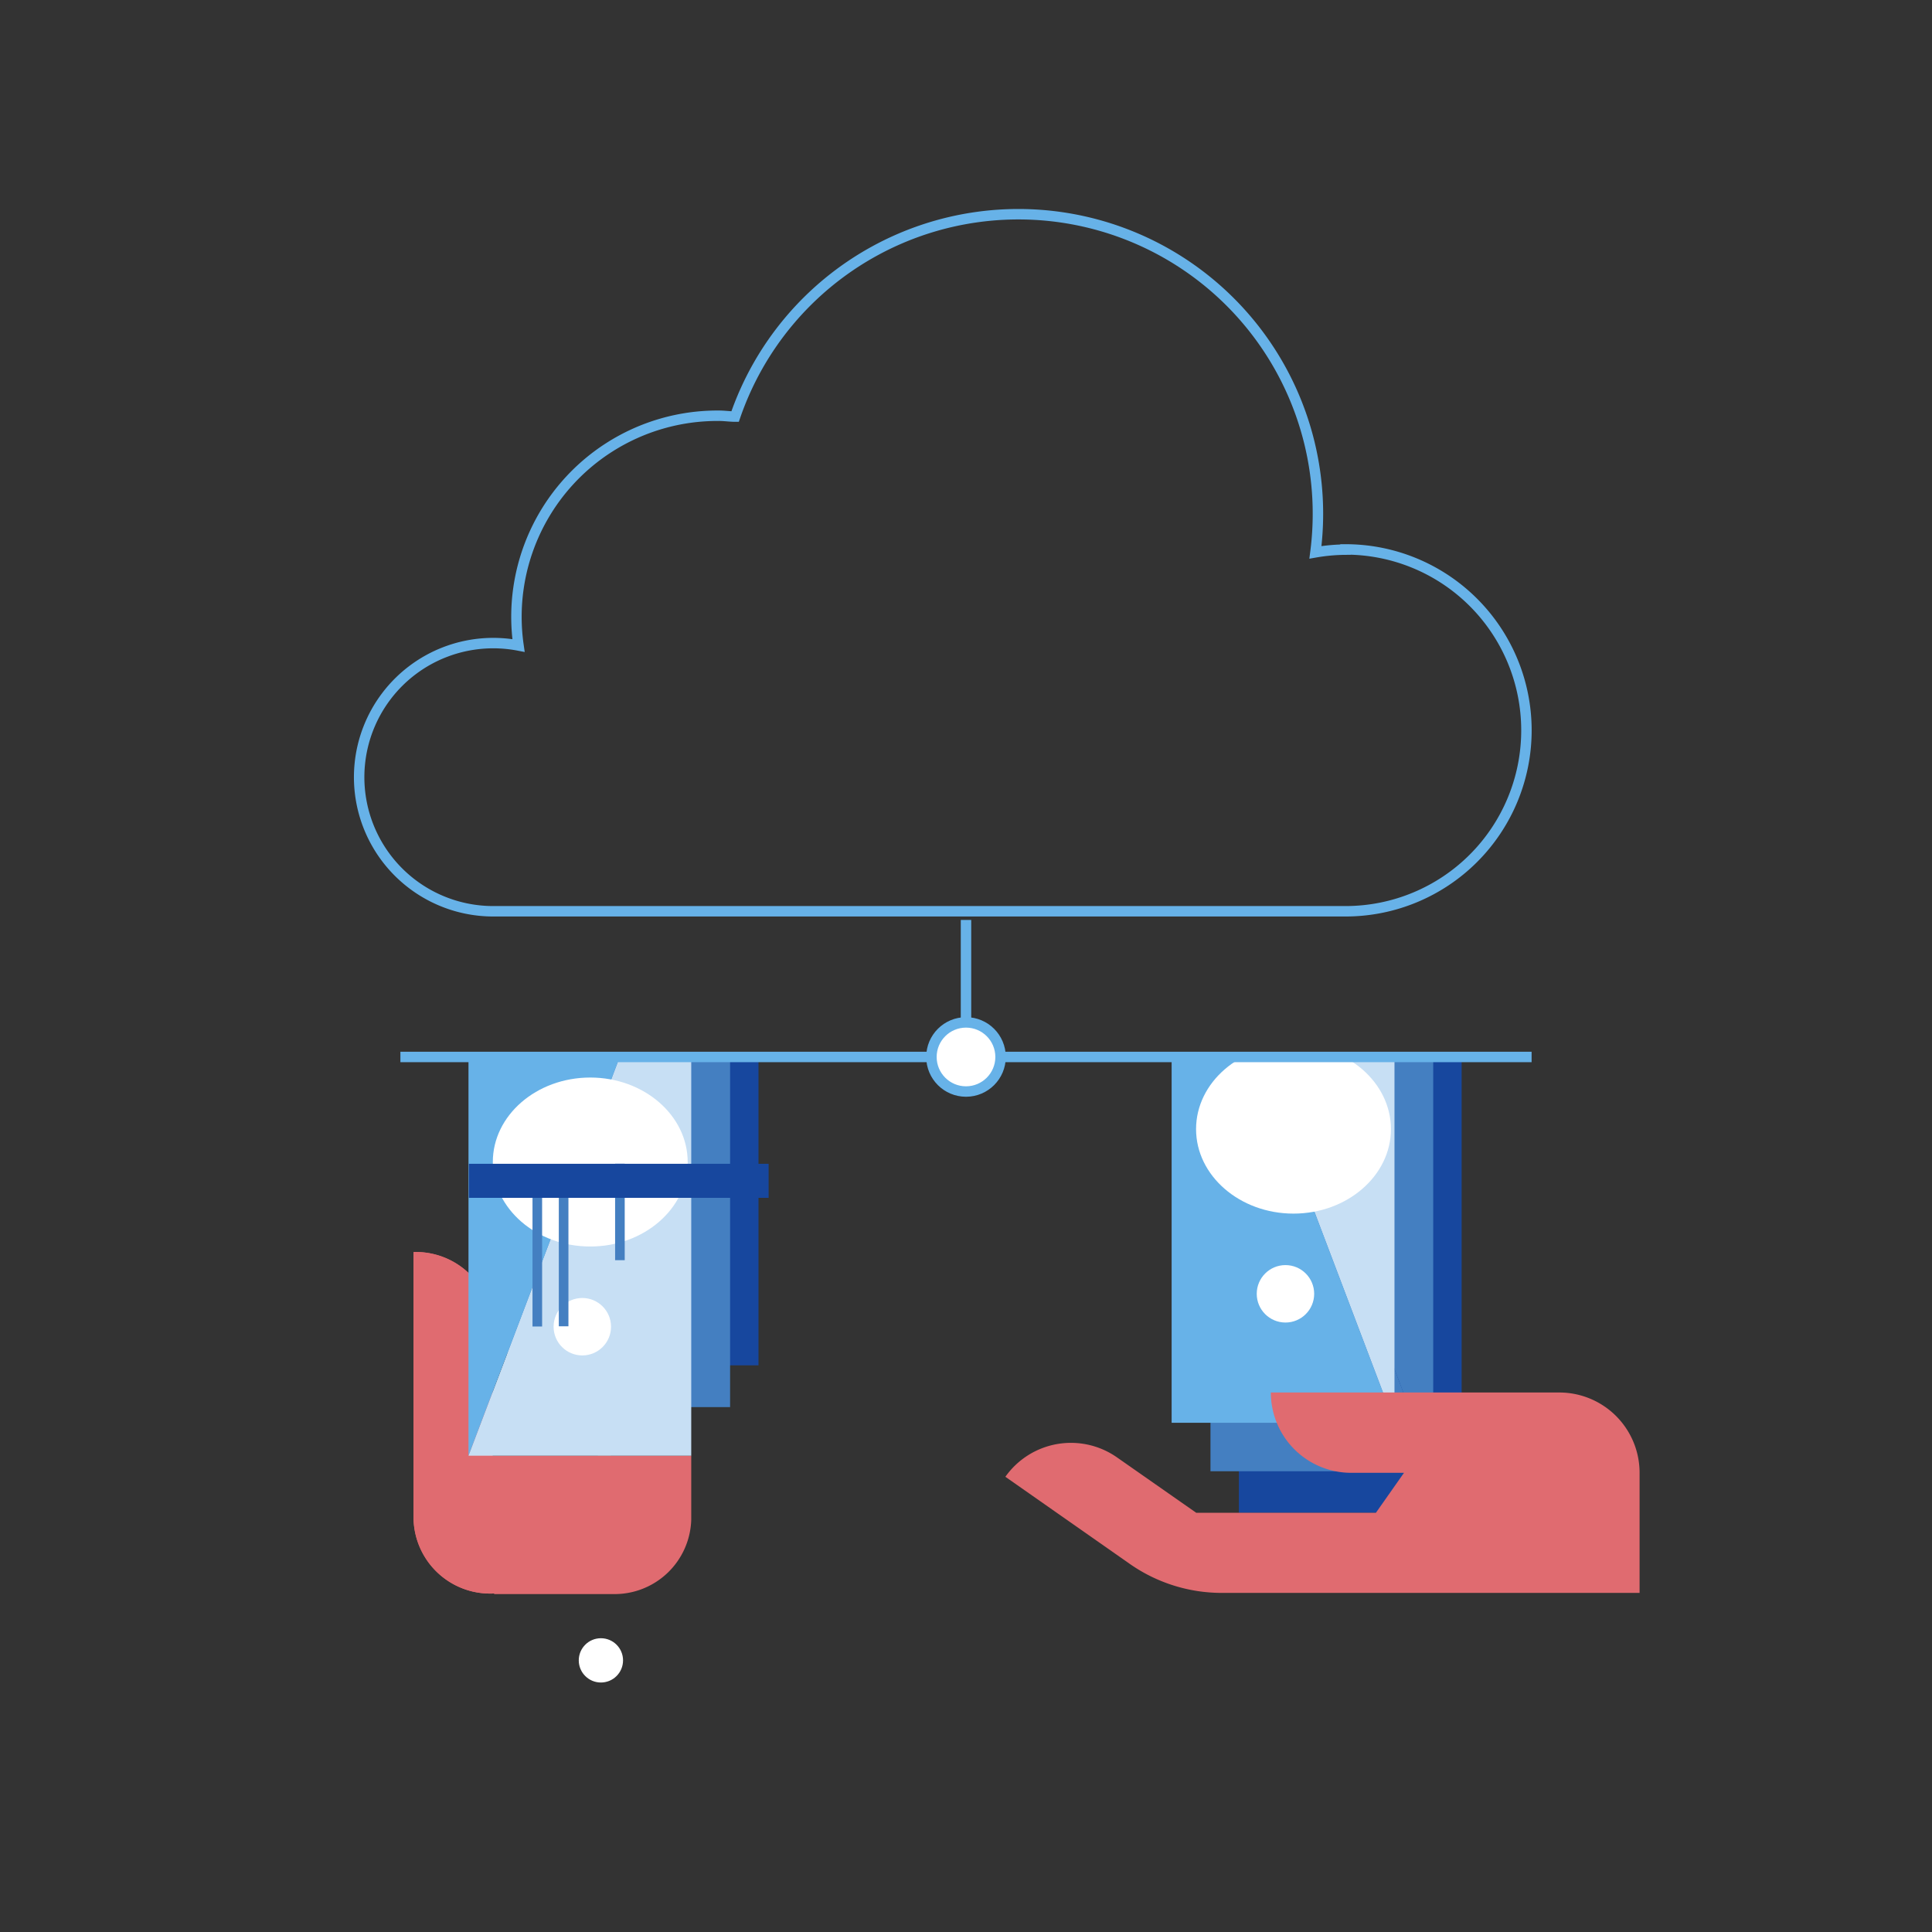 <svg id="Layer_1" data-name="Layer 1" xmlns="http://www.w3.org/2000/svg" xmlns:xlink="http://www.w3.org/1999/xlink" viewBox="0 0 185 185"><rect x="0" y="0" width="185" height="185" fill="#333333" stroke="none"/><defs><style>.cls-1,.cls-2{fill:none;}.cls-11,.cls-2{stroke:#67b2e8;stroke-miterlimit:10;}.cls-11,.cls-3{fill:#fff;}.cls-4{fill:#e06b70;}.cls-5{clip-path:url(#clip-path);}.cls-6{fill:#17479e;}.cls-7{fill:#447fc1;}.cls-8{fill:#c7dff4;}.cls-9{fill:#67b2e8;}.cls-10{clip-path:url(#clip-path-2);}</style><clipPath id="clip-path"><polyline class="cls-1" points="42.05 142.15 76.24 142.15 76.24 101.41 42.05 101.41 42.05 142.15"/></clipPath><clipPath id="clip-path-2"><rect class="cls-1" x="109.55" y="101.41" width="34.19" height="43.45"/></clipPath></defs><title>2018-wire-trasfers-cloud-hands-money-no-background</title><path class="cls-2" d="M128.84,52.63a17.36,17.36,0,0,0-2.88.26,28.68,28.68,0,0,0-55.57-13c-.52,0-1-.08-1.56-.08a19.25,19.25,0,0,0-19.18,22,12.84,12.84,0,1,0-2.44,25.45h81.63a17.32,17.32,0,1,0,0-34.65Z"/><circle class="cls-3" cx="57.54" cy="158.99" r="2.12"/><path class="cls-4" d="M58.49,139.39H47.16V127a7.34,7.34,0,0,0-7.56-7.11v25.59a7.34,7.34,0,0,0,7.56,7.11H58.49Z"/><path class="cls-4" d="M47.16,139.39V127a7.34,7.34,0,0,0-7.56-7.11v25.59a7.34,7.34,0,0,0,7.56,7.11H58.49Z"/><path class="cls-4" d="M57.27,139.39h8.92v6.14a7.34,7.34,0,0,1-7.56,7.11H47.3Z"/><g class="cls-5"><polygon class="cls-6" points="51.3 130.74 72.63 130.74 72.63 74.5 51.3 130.74"/><polygon class="cls-6" points="72.63 74.5 51.3 74.5 51.3 130.74 72.63 74.5"/><polygon class="cls-7" points="48.58 134.74 69.91 134.74 69.91 78.5 48.58 134.74"/><polygon class="cls-7" points="69.91 78.5 48.58 78.5 48.58 134.74 69.91 78.5"/><polygon class="cls-8" points="44.86 139.39 66.19 139.39 66.19 83.15 44.86 139.39"/><polygon class="cls-9" points="66.19 83.15 44.86 83.15 44.86 139.39 66.19 83.15"/><path class="cls-3" d="M65.85,111.27c0,4.46-4.18,8.09-9.33,8.09s-9.33-3.63-9.33-8.09,4.18-8.09,9.33-8.09S65.85,106.81,65.85,111.27Z"/><circle class="cls-3" cx="55.76" cy="95.5" r="2.75"/><circle class="cls-3" cx="55.76" cy="127.04" r="2.75"/><rect class="cls-7" x="50.99" y="113.56" width="0.92" height="13.46"/><rect class="cls-7" x="58.9" y="111.43" width="0.92" height="9.24"/><rect class="cls-7" x="53.51" y="113.54" width="0.92" height="13.46"/><rect class="cls-6" x="57.62" y="98.71" width="3.26" height="28.7" transform="translate(172.31 53.82) rotate(90)"/></g><g class="cls-10"><polygon class="cls-6" points="118.63 88.65 139.96 88.65 139.96 144.89 118.63 88.65"/><polygon class="cls-6" points="139.96 144.89 118.63 144.89 118.63 88.65 139.96 144.89"/><polygon class="cls-7" points="115.91 84.64 137.24 84.64 137.24 140.88 115.91 84.64"/><polygon class="cls-7" points="137.24 140.88 115.91 140.88 115.91 84.64 137.24 140.88"/><polygon class="cls-8" points="112.19 80 133.53 80 133.53 136.24 112.19 80"/><polygon class="cls-9" points="133.53 136.24 112.19 136.24 112.19 80 133.53 136.24"/><path class="cls-3" d="M123.86,116.21c-5.14,0-9.33-3.63-9.33-8.09s4.18-8.09,9.33-8.09,9.33,3.63,9.33,8.09S129,116.21,123.86,116.21Z"/><circle class="cls-3" cx="123.09" cy="123.89" r="2.75"/><circle class="cls-3" cx="123.09" cy="92.35" r="2.75"/></g><path class="cls-4" d="M106.94,139.54l7.61,5.32h17.2l2.69-3.83h-5.06a7.69,7.69,0,0,1-7.69-7.69h27.67A7.69,7.69,0,0,1,157,141v11.53H117a15.37,15.37,0,0,1-8.82-2.78l-11.91-8.34A7.69,7.69,0,0,1,106.94,139.54Z"/><line class="cls-2" x1="92.5" y1="88.09" x2="92.5" y2="101.21"/><line class="cls-2" x1="92.5" y1="101.21" x2="146.66" y2="101.21"/><line class="cls-2" x1="92.5" y1="101.21" x2="38.34" y2="101.21"/><circle class="cls-11" cx="92.5" cy="101.21" r="3.31"/></svg>
